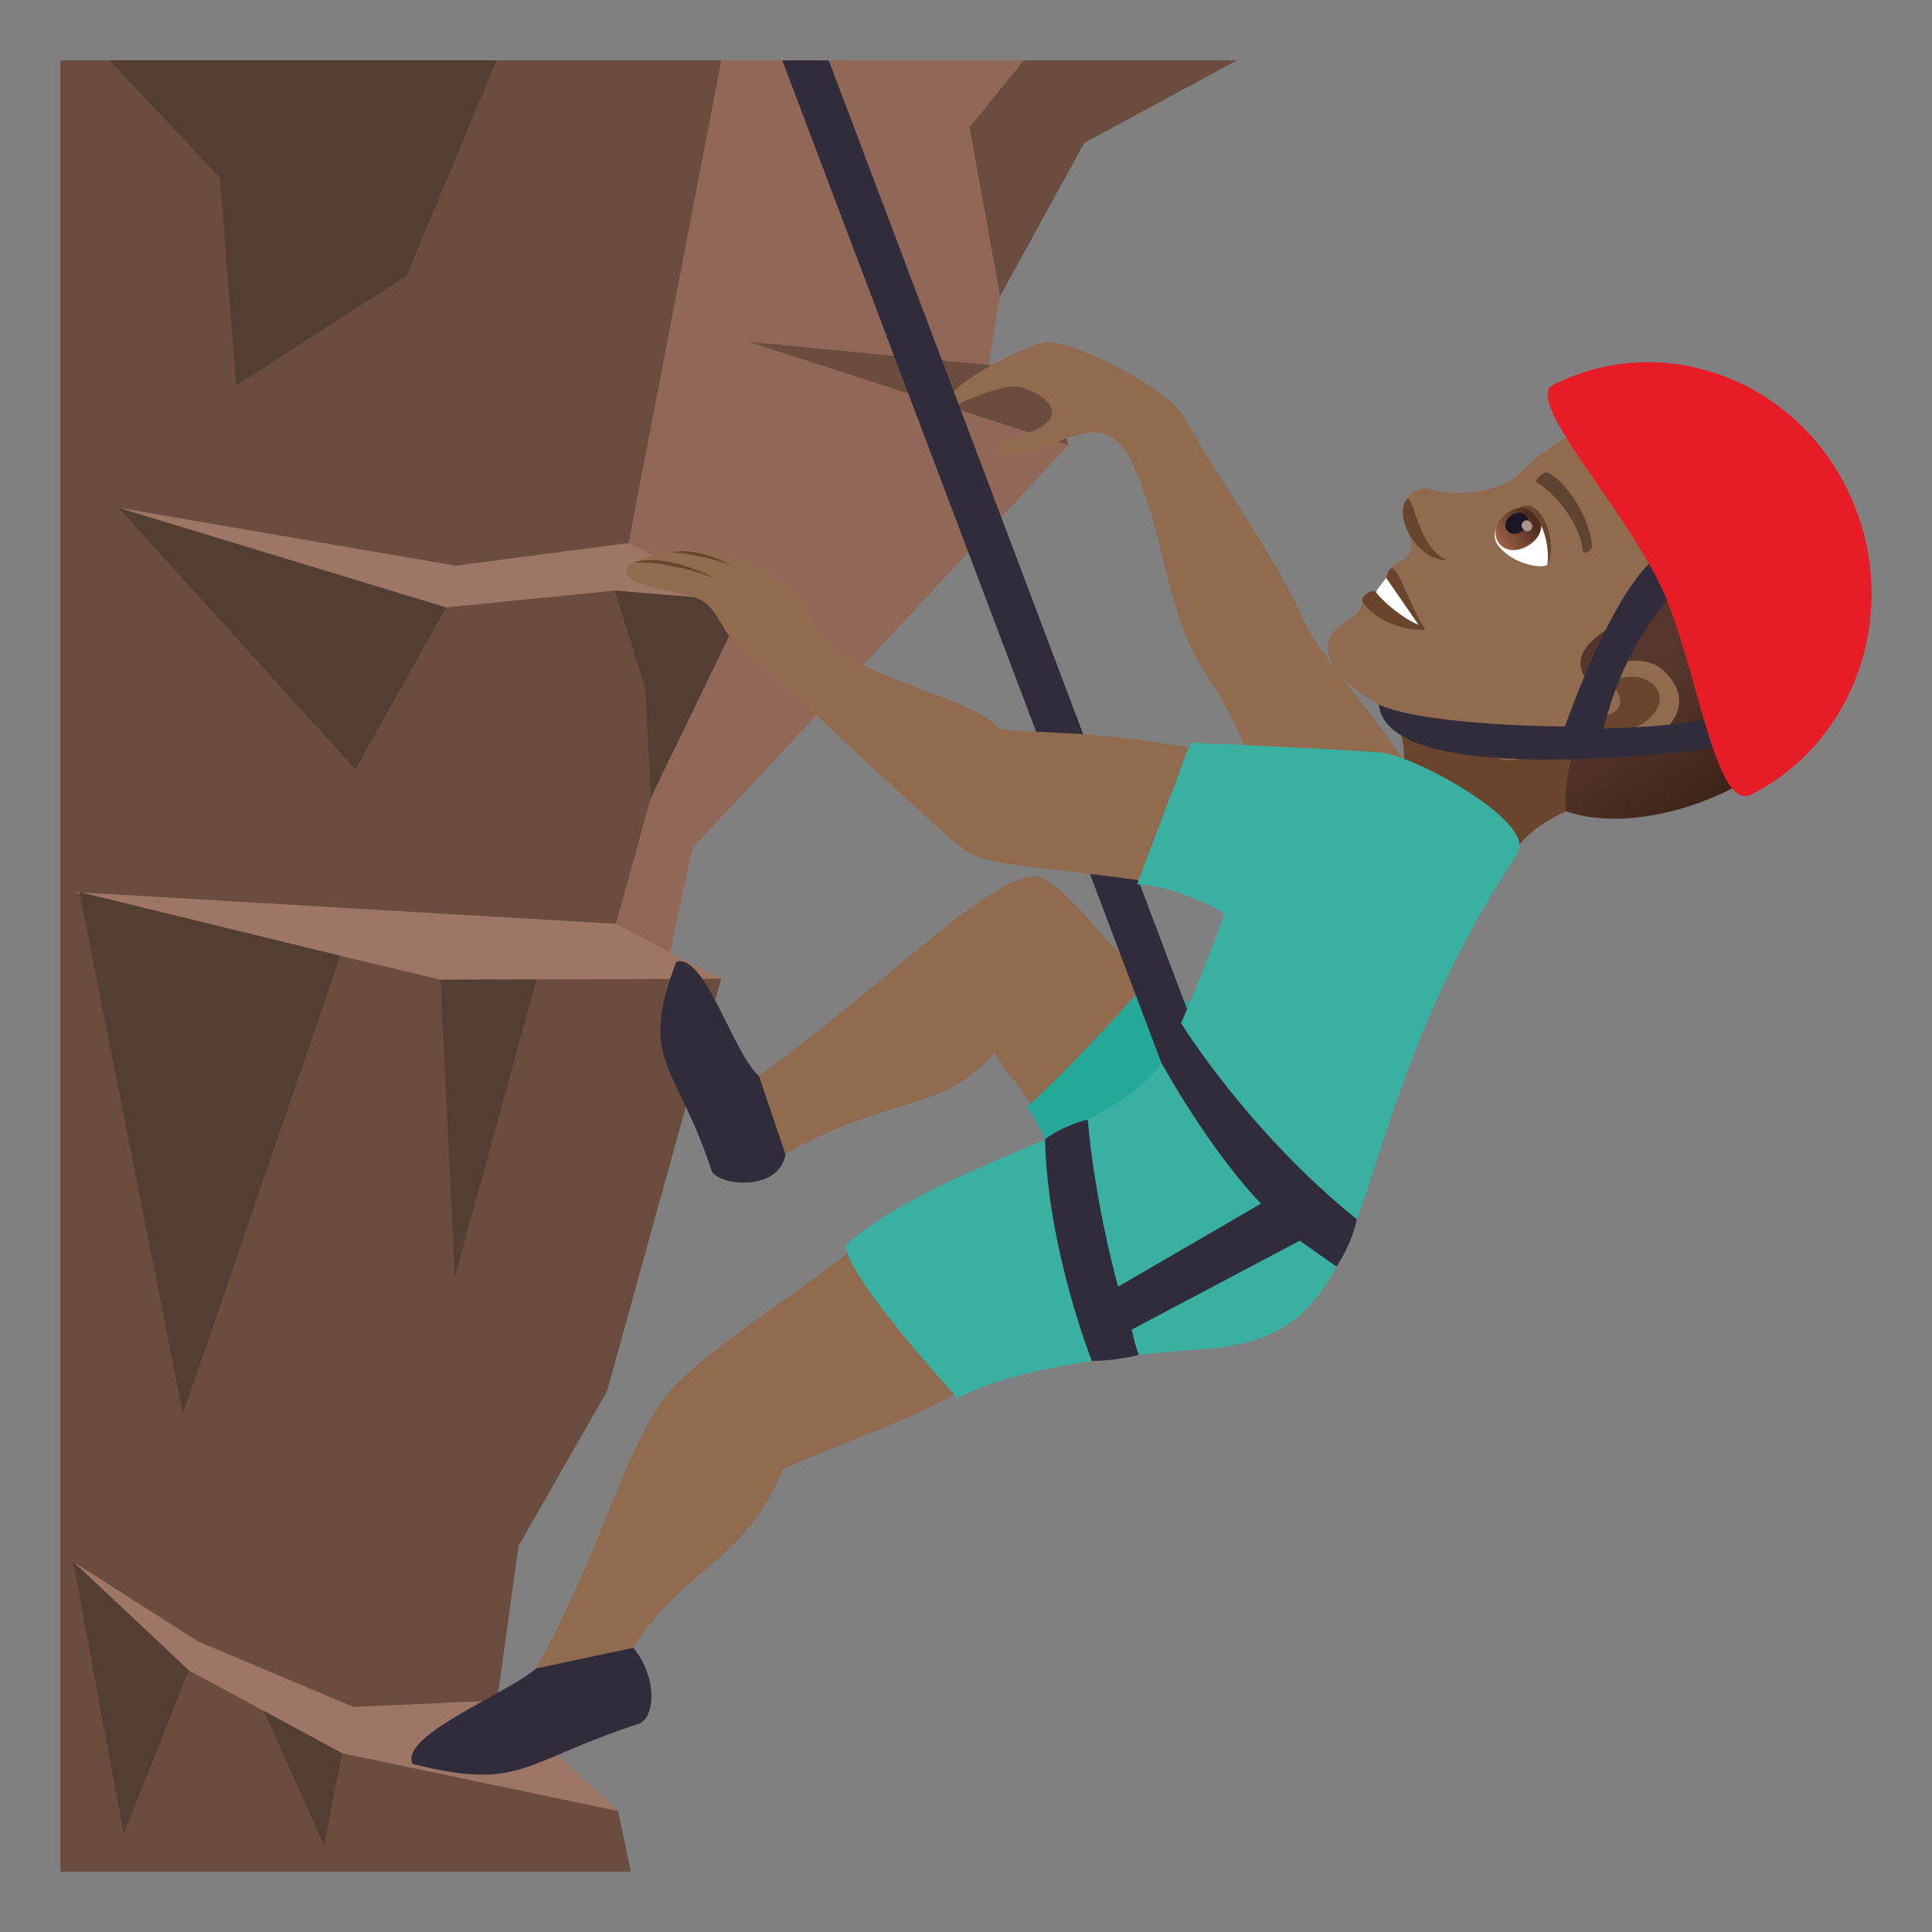 <?xml version="1.0" encoding="utf-8"?>
<!-- Generator: Adobe Illustrator 15.0.0, SVG Export Plug-In . SVG Version: 6.00 Build 0)  -->
<!DOCTYPE svg PUBLIC "-//W3C//DTD SVG 1.1//EN" "http://www.w3.org/Graphics/SVG/1.1/DTD/svg11.dtd">
<svg version="1.1" id="Layer_1" xmlns:x="http://ns.adobe.com/Extensibility/1.0/" xmlns:i="http://ns.adobe.com/AdobeIllustrator/10.0/" xmlns:graph="http://ns.adobe.com/Graphs/1.0/"
	 xmlns="http://www.w3.org/2000/svg" xmlns:xlink="http://www.w3.org/1999/xlink" xmlns:a="http://ns.adobe.com/AdobeSVGViewerExtensions/3.0/"
	 x="0px" y="0px" width="64px" height="64px" viewBox="0 0 64 64" enable-background="new 0 0 64 64" xml:space="preserve">
<rect x="0" y="0" width="64" height="64" fill="#808080" stroke="none"/>
<path fill="#69452D" d="M45.561,23.149c1.164,0.672,1.055,2.465,0.734,2.781c-1.053,1.049,2.85,3.705,3.883,2.248
	c0.898-1.268,2.74-1.664,2.74-1.664C52.84,25.587,55.469,20.196,45.561,23.149z"/>
<path fill="#916B50" d="M58.041,15.778c-2.57-2.703-5.504-2.326-7.723-0.084c-0.504,0.51-1.746,0.816-2.885,0.518
	c-0.416-0.107-0.74,0.076-0.854,0.35c-0.225,0.529,0.158,1.096,0.17,1.434c0.025,0.754-0.707,0.484-0.83,1.15
	c-0.057,0.305,0.535,0.654-0.791,0.766c-0.027,0.91-1.787,0.633-0.881,2.303c0.477,0.879,4.803,2.996,5.775,2.967
	c1.018-0.033,2.248-1.037,2.248-1.037c2.273,1.869,4.873,1.295,6.656-0.67C61.422,20.726,59.705,17.53,58.041,15.778z"/>
<path fill="#69452D" d="M45.92,19.146c0.021,0.406-0.34,0.471-0.34,0.471c-0.094-0.137-0.57,0.141-0.43,0.342
	c0.488,0.711,1.547,0.943,2.063,0.906C46.504,19.712,46.166,18.144,45.92,19.146z"/>
<path fill="#FFFFFF" d="M45.92,19.146c0,0-0.314,0.377-0.34,0.471c0.152,0.223,0.813,0.838,1.414,1.082L45.92,19.146z"/>
<linearGradient id="SVGID_1_" gradientUnits="userSpaceOnUse" x1="-843.26" y1="-880.605" x2="-832.945" y2="-880.605" gradientTransform="matrix(0.566 0.824 -0.824 0.566 -196.122 1207.851)">
	<stop  offset="0" style="stop-color:#3B2118"/>
	<stop  offset="0.58" style="stop-color:#54352C"/>
	<stop  offset="1" style="stop-color:#614036"/>
	<a:midPointStop  offset="0" style="stop-color:#3B2118"/>
	<a:midPointStop  offset="0.43" style="stop-color:#3B2118"/>
	<a:midPointStop  offset="1" style="stop-color:#614036"/>
</linearGradient>
<path fill="url(#SVGID_1_)" d="M59.781,21.319c1.766-4.387-4.137-8.766-5.209-8.623c-0.385,0.053-0.969,0.719-1.262,1.268
	c0.625,0.91,2.627,2.193,2.889,3.797c0.389,2.379-4.666,2.848-3.725,4.643C52.623,22.685,58.799,23.353,59.781,21.319z"/>
<linearGradient id="SVGID_2_" gradientUnits="userSpaceOnUse" x1="-843.198" y1="-879.407" x2="-830.47" y2="-879.407" gradientTransform="matrix(0.566 0.824 -0.824 0.566 -196.122 1207.851)">
	<stop  offset="0" style="stop-color:#614036"/>
	<stop  offset="0.353" style="stop-color:#5E3D33"/>
	<stop  offset="0.644" style="stop-color:#54352B"/>
	<stop  offset="0.912" style="stop-color:#42271E"/>
	<stop  offset="1" style="stop-color:#3B2118"/>
	<a:midPointStop  offset="0" style="stop-color:#614036"/>
	<a:midPointStop  offset="0.746" style="stop-color:#614036"/>
	<a:midPointStop  offset="1" style="stop-color:#3B2118"/>
</linearGradient>
<path fill="url(#SVGID_2_)" d="M60.834,22.728c0.619-1.334,0.986-3.426-0.967-6.254c-1.764-2.557-4.223-3.92-5.295-3.777
	c0.646,0.939,3.807,2.971,3.715,5.229c-0.137,3.514-3.887,3.111-4.99,4.674c-1.732,2.449-1.416,4.275-1.416,4.275
	C54.393,27.771,59.23,26.183,60.834,22.728z"/>
<path fill="#69452D" d="M46.582,16.569c-0.416,0.594,0.387,2.02,1.361,1.984C46.943,18.196,46.822,16.224,46.582,16.569z"/>
<path fill="#916B50" d="M55.109,22.212c-1.016-0.973-3.816,0.434-3.789,1.664c0.004,0.172,0.361,0.84,1.211,0.736
	c0.475-0.057,1.275,0.352,2.018-0.023C55.5,24.104,56.115,23.177,55.109,22.212z"/>
<path id="Path_2308_" fill="#69452D" d="M54.674,22.597c-0.297-0.219-0.814-0.262-1.377,0.002c0.977,0.832-0.203,1.574-0.961,0.76
	c-0.092,0.105-0.182,0.217-0.27,0.346c0.713,0.041,0.932,0.594,1.814,0.463C54.678,24.05,55.408,23.144,54.674,22.597z"/>
<path fill="#FFFFFF" d="M51.26,18.71c-0.152,0.127-1.098,0.016-1.605-0.605c-0.287-0.352-0.09-0.688,0.164-0.988
	C51.008,16.183,51.572,17.952,51.26,18.71z"/>
<linearGradient id="Path_1_" gradientUnits="userSpaceOnUse" x1="-841.64" y1="-876.363" x2="-841.64" y2="-877.955" gradientTransform="matrix(0.566 0.824 -0.824 0.566 -196.122 1207.851)">
	<stop  offset="0" style="stop-color:#A6694A"/>
	<stop  offset="1" style="stop-color:#4F2A1E"/>
	<a:midPointStop  offset="0" style="stop-color:#A6694A"/>
	<a:midPointStop  offset="0.5" style="stop-color:#A6694A"/>
	<a:midPointStop  offset="1" style="stop-color:#4F2A1E"/>
</linearGradient>
<path id="Path_2307_" fill="url(#Path_1_)" d="M49.959,16.981c-0.906,0.627-0.184,1.674,0.723,1.053
	C51.521,17.454,50.803,16.405,49.959,16.981z"/>
<path id="Path_2306_" fill="#1A1626" d="M50.074,17.065c-0.453,0.313-0.092,0.836,0.359,0.523
	C50.857,17.3,50.498,16.776,50.074,17.065z"/>
<path id="Path_2305_" fill="#AB968C" d="M50.48,17.265c-0.189,0.129,0.021,0.434,0.211,0.303
	C50.867,17.446,50.658,17.142,50.48,17.265z"/>
<path fill="#69452D" d="M51.26,18.71c0.373-0.67-0.182-2.361-0.973-1.873C50.938,16.683,51.373,17.919,51.26,18.71z"/>
<path id="Path_2304_" fill="#5E4431" d="M52.734,18.095c-0.041-0.924-0.871-2.174-1.465-2.439c-0.125-0.063-0.461,0.264-0.367,0.324
	c0.738,0.436,1.457,1.465,1.537,2.293C52.453,18.382,52.746,18.229,52.734,18.095z"/>
<path fill="#302C3B" d="M57.215,24.729c0,0-0.033-1.129-0.283-1.033c-1.043,0.402-3.801,0.432-3.801,0.432s0.623-3.217,3.088-5.219
	c0.211-0.17-0.564-0.732-0.83-0.691c-1.619,0.25-3.547,5.848-3.547,5.848s-4.563-0.012-6.166-0.723
	C46.008,26.341,57.215,24.729,57.215,24.729z"/>
<polygon fill="#916858" points="32.682,12.509 34.428,2.001 15.514,2.001 20.774,38.192 22.936,28.101 35.389,14.745 "/>
<polygon fill="#6B4D40" points="23.893,2.001 20.774,18.241 23.493,19.458 20.176,31.423 23.891,32.423 20.112,46.081 
	17.178,51.214 16.446,56.485 20.477,59.993 20.899,61.999 2,61.999 2,2.001 "/>
<polygon fill="#9E7666" points="2.424,51.735 6.565,54.378 11.709,56.544 16.522,56.329 20.477,59.993 11.331,58.079 6.252,55.331 
	"/>
<polygon fill="#9E7666" points="14.594,32.454 2.424,29.548 20.405,30.604 23.891,32.423 "/>
<polygon fill="#543D32" points="11.272,31.661 6.061,46.839 2.633,29.55 "/>
<polygon fill="#543D32" points="17.77,32.454 15.065,42.302 14.594,32.454 "/>
<polygon fill="#543D32" points="6.252,55.331 4.098,60.755 2.424,51.735 "/>
<polygon fill="#543D32" points="11.331,58.079 10.735,61.124 8.741,56.679 "/>
<polygon fill="#543D32" points="3.93,16.821 11.77,25.487 14.782,20.12 "/>
<polygon fill="#543D32" points="3.637,2.001 7.288,5.894 7.821,12.769 13.463,9.144 16.444,2.001 "/>
<polygon fill="#9E7666" points="3.93,16.821 15.096,18.739 20.825,17.987 24.797,20.062 20.364,19.563 14.782,20.12 "/>
<polygon fill="#6B4D40" points="24.799,11.325 34.75,12.282 35.389,14.745 "/>
<polygon fill="#543D32" points="21.383,22.813 20.364,19.563 24.708,19.923 21.557,26.433 "/>
<polygon fill="#6B4D40" points="33.914,2.001 40.971,2.001 35.918,4.737 33.131,9.808 32.116,4.216 "/>
<path fill="#916B50" d="M34.541,29.101c-1.252-0.689-5.464,3.814-9.742,6.771c-0.258,0.178,0.953,2.523,1.221,2.365
	c3.449-1.992,5.088-1.309,6.939-3.361c0.283,0.594,1.035,1.26,1.416,2.133c0.262,0.602,4.73-3.398,4.219-3.896
	C35.861,30.454,35.641,29.706,34.541,29.101z"/>
<path fill="#916B50" d="M43.1,20.378c-0.787-1.854-2.885-4.721-3.855-6.533c-0.525-0.988-3.68-2.555-4.525-2.518
	c-0.678,0.031-3.761,1.584-3.335,2.229c2.037-0.98,2.361-0.76,2.693-0.633c0.854,0.326,1.49,1.158-0.852,1.654
	c-0.406,0.088-0.5,0.607,0.414,0.461c1.459-0.234,1.396-0.557,2.43-0.703c0.699-0.1,1.143,0.395,1.396,0.916
	c1.154,2.383,1.107,4.996,2.451,7.023c2.117,3.193,1.684,4.969,3.959,6.307c0.48,0.281,3.529-1.201,3.406-1.684
	C46.744,24.747,43.887,22.212,43.1,20.378z"/>
<path fill="#302C3B" d="M25.139,35.636c-0.818-0.656-1.795-4.107-2.738-3.771c-1.26,3.311,0,3.35,1.164,6.895
	c0.172,0.525,2.244,0.748,2.455-0.521L25.139,35.636z"/>
<path fill="#25A898" d="M40.016,34.155c-0.229-0.77-1.77-1.891-1.77-1.891s-2.57,2.922-4.227,4.406c0,0,0.873,1.127,0.887,2.406
	C34.936,41.257,40.646,36.292,40.016,34.155z"/>
<path fill="#302C3B" d="M39.256,37.282L25.915,2.001h1.539l13.417,35.533C40.83,37.659,38.637,39.2,39.256,37.282z"/>
<path fill="#916B50" d="M39.732,24.827c-3.871-0.707-5.033-0.473-6.627-0.686c-1.085-1.213-4.908-1.547-6.152-3.465
	c-0.771-2.084-3.34-2.385-3.613-2.42c-0.613-0.08-2.539,0.164-2.59,0.641c-0.07,0.617,2.082,0.629,2.631,1.084
	c0.492,0.412,0.674,1.289,1.529,1.854c0.939,0.617,6.49,6.057,7.213,6.438c0.801,0.424,2.437,0.42,6.105,0.961
	C38.941,29.339,40.439,24.956,39.732,24.827z"/>
<path fill="#69452D" d="M23.647,19.138c-1.797-0.896-2.67-0.496-2.67-0.496S21.881,18.513,23.647,19.138z"/>
<path fill="#69452D" d="M24.209,18.708c-1.281-0.648-1.967-0.406-1.967-0.406S22.834,18.278,24.209,18.708z"/>
<path fill="#916B50" d="M17.762,55.269c2.432-4.41,2.986-7.797,4.76-9.537c1.273-1.248,4.027-2.992,5.859-4.449
	c0.596-0.473,4.445,4.035,3.842,4.502c-1.385,1.068-4.674,2.113-6.309,2.898c-1.158,3-3.348,3.311-4.934,5.902
	C20.803,54.872,17.592,55.577,17.762,55.269z"/>
<path fill="#302C3B" d="M17.762,55.269c-0.979,0.848-4.555,2.23-4.09,3.164c3.588,0.908,3.617-0.066,7.475-1.326
	c0.547-0.178,0.662-1.5-0.166-2.521L17.762,55.269z"/>
<path fill="#3AB0A2" d="M39.439,24.603l-1.771,4.689c1.42,0.066,2.895,0.971,2.895,0.971s-1.469,4.09-2.217,5.111
	c-1.627,2.219-7.228,3.172-10.32,5.861c-0.107,0.943,3.695,5.08,3.695,5.08c1.964-1.061,5.755-1.459,8.216-1.627
	c6.381-0.438,3.992-6.83,10.332-16.422c0.662-1.006-3.396-3.25-4.561-3.34C44.031,24.796,39.439,24.603,39.439,24.603z"/>
<path fill="#E81C27" d="M61.217,16.263c-1.809-3.75-6.182-5.322-9.766-3.514c-0.986,0.498,2.236,3.912,3.547,6.631
	c1.195,2.475,1.793,7.555,3.01,6.941C61.588,24.515,63.027,20.013,61.217,16.263z"/>
<path fill="#302C3B" d="M39.123,33.89c0,0,2.211,3.592,5.824,6.5c-0.176,0.857-0.674,1.568-0.674,1.568l-1.217-0.859l-5.566,2.945
	c0,0,0.084,0.432,0.232,0.84c-0.779,0.199-1.553,0.199-1.553,0.199s-1.461-3.68-1.553-7.336c0.529-0.438,1.416-0.662,1.416-0.662
	c0.254,2.896,1.008,5.537,1.008,5.537l4.732-2.75c0,0-1.518-1.5-3.309-4.678C38.717,34.306,39.123,33.89,39.123,33.89z"/>
</svg>
